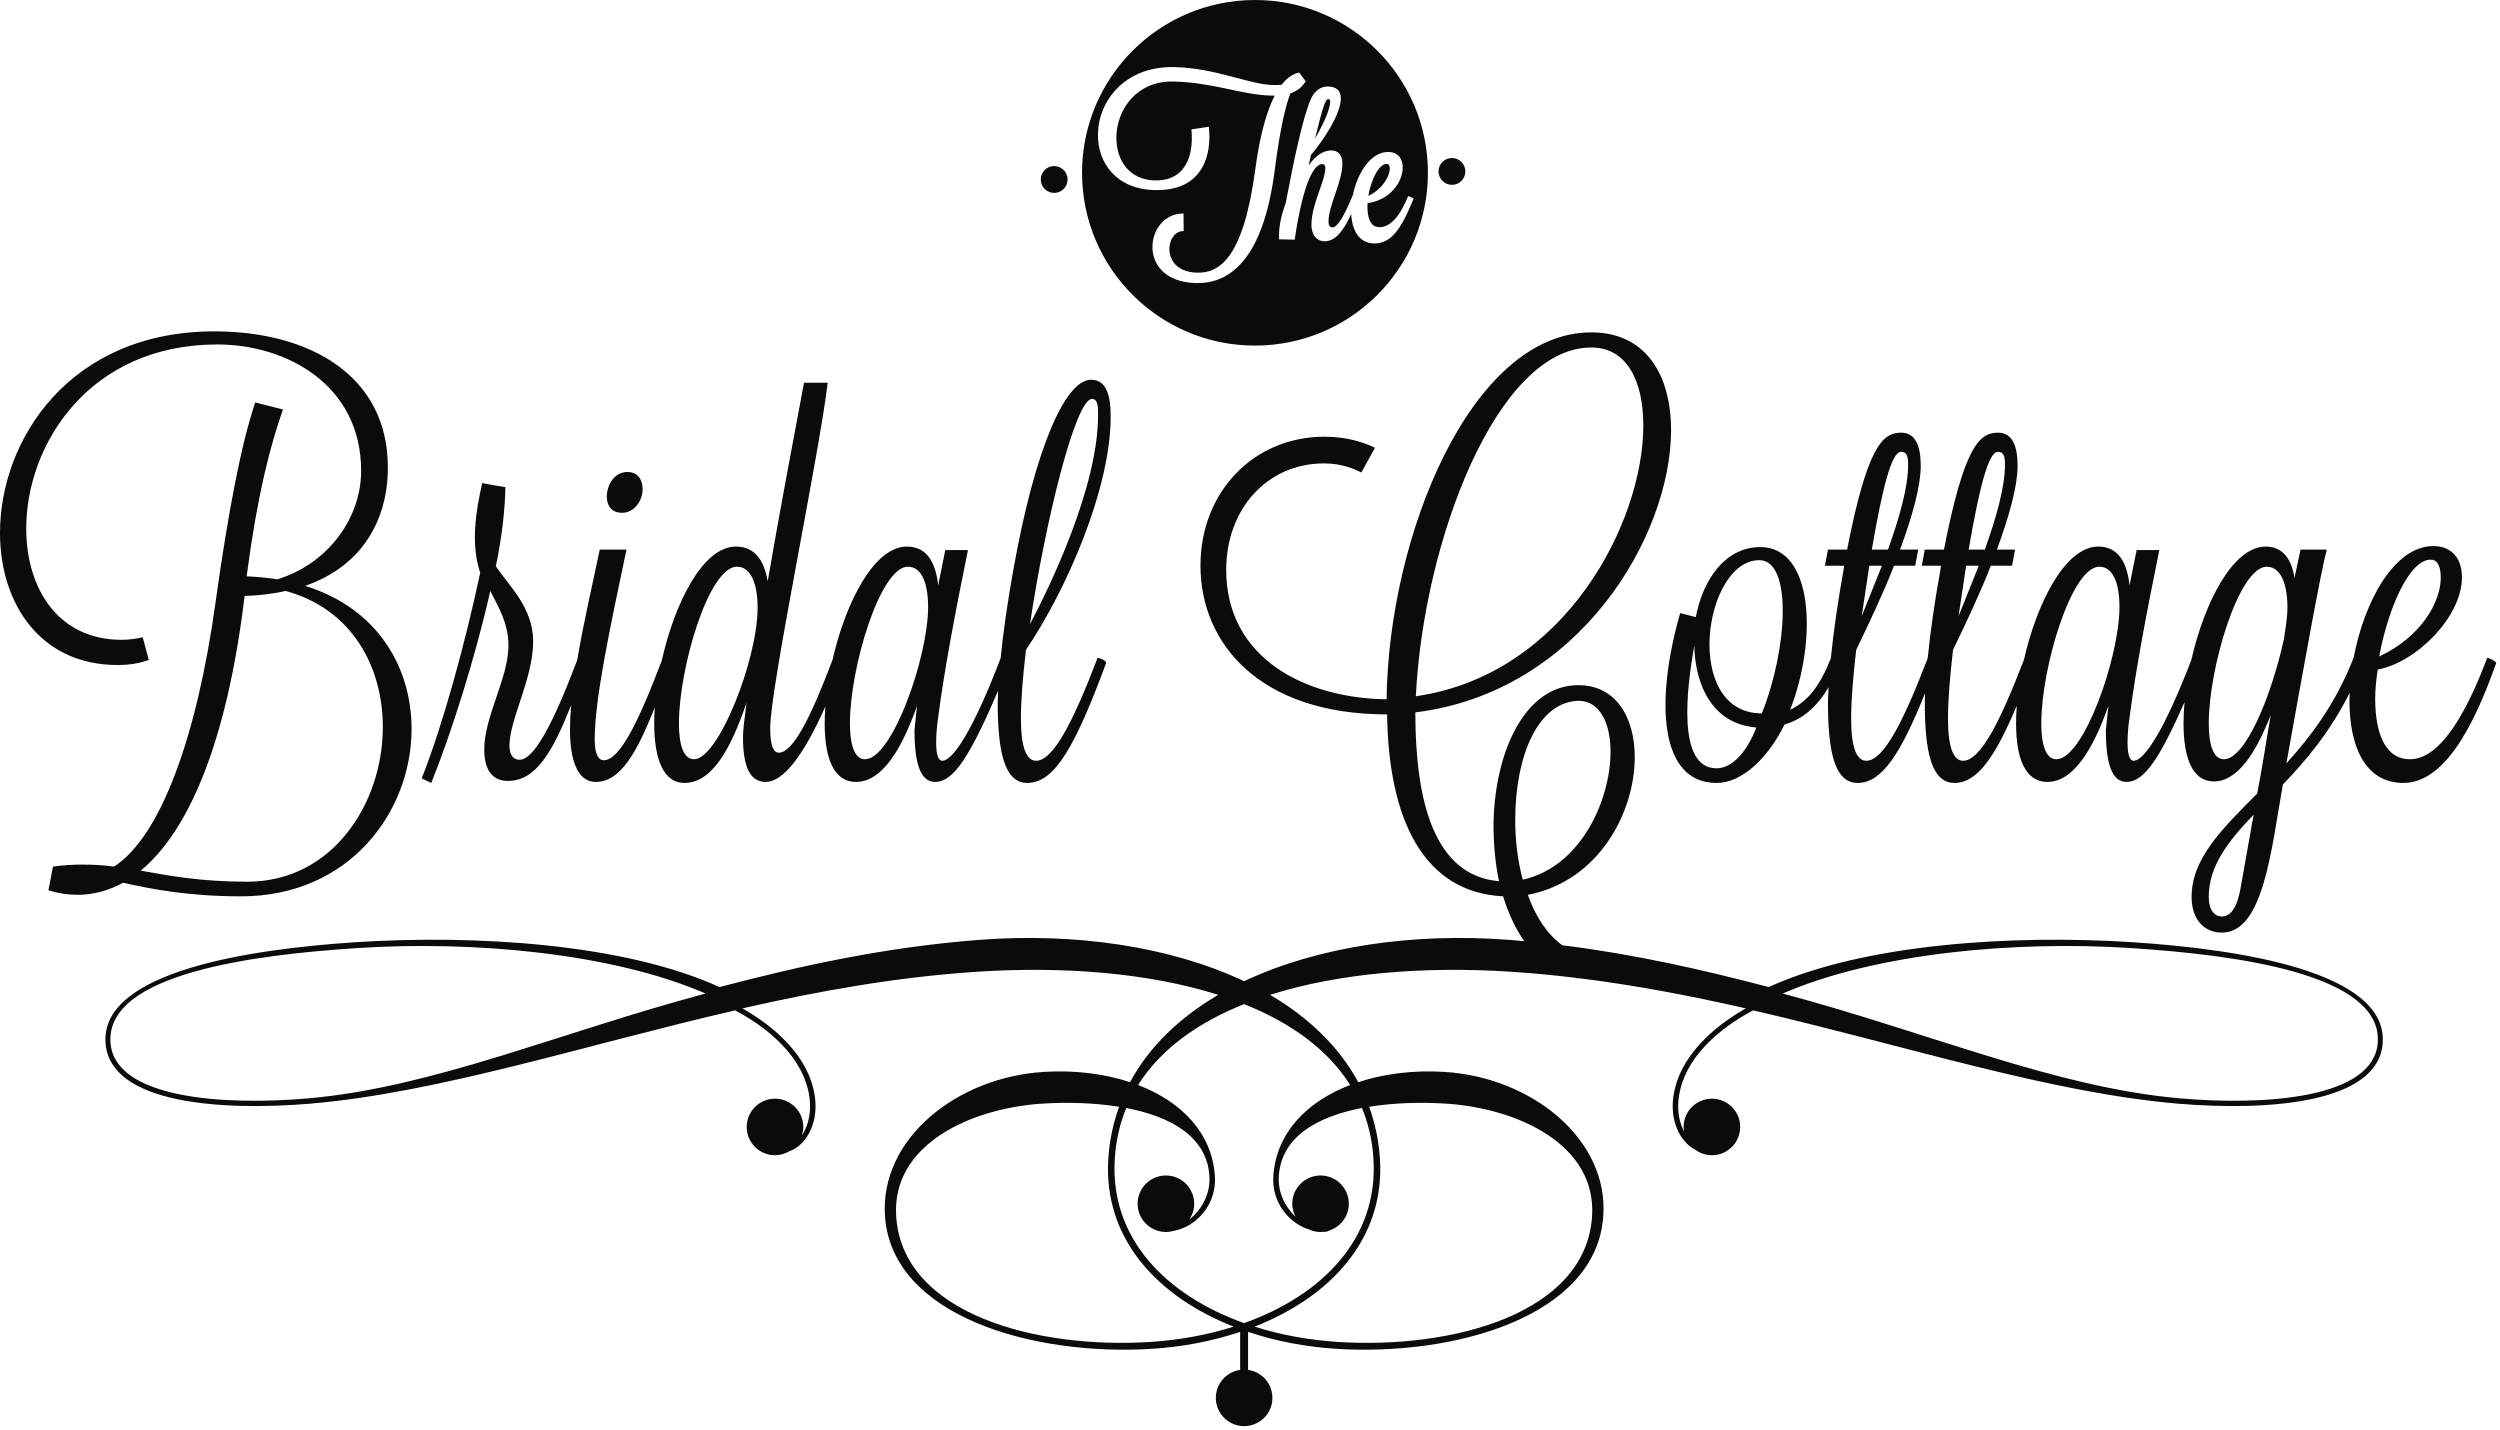<?xml version="1.0" encoding="UTF-8"?>
<svg width="187px" height="107px" viewBox="0 0 187 107" version="1.1" xmlns="http://www.w3.org/2000/svg" xmlns:xlink="http://www.w3.org/1999/xlink">
    <!-- Generator: Sketch 53.2 (72643) - https://sketchapp.com -->
    <title>Combined Shape</title>
    <desc>Created with Sketch.</desc>
    <g id="Symbols" stroke="none" stroke-width="1" fill="none" fill-rule="evenodd">
        <g id="Footer" transform="translate(-626, -327)" fill="#0B0B09">
            <g id="Group-48" transform="translate(626, 327)">
                <path d="M92.763,99.625 C90.713,100.312 88.494,100.741 86.228,100.888 C77.307,101.465 66.682,98.474 66.194,90.935 C65.82,85.178 71.577,80.573 78.085,80.177 C80.393,80.035 82.605,80.312 84.527,80.947 C85.96,78.279 88.25,76.1 91.123,74.415 C85.931,72.767 79.547,72.268 73.125,72.684 C67.104,73.074 61.239,74.126 55.537,75.427 C58.715,77.234 60.816,79.71 60.992,82.421 C61.12,84.388 60.083,85.771 59.048,86.107 C58.731,86.296 58.366,86.412 57.971,86.412 C56.8,86.412 55.854,85.464 55.854,84.297 C55.854,83.13 56.8,82.182 57.971,82.182 C59.139,82.182 60.087,83.13 60.087,84.297 C60.087,84.519 60.042,84.731 59.978,84.933 C60.38,84.325 60.65,83.481 60.583,82.447 C60.408,79.737 58.234,77.303 54.987,75.575 C43.552,78.218 32.807,81.748 23.117,82.562 C16.621,83.095 8.191,82.596 7.892,77.992 C7.547,72.68 18.598,70.996 26.626,70.476 C35.472,69.902 46.666,70.568 53.819,73.833 C59.838,72.25 66.207,70.841 73.264,70.301 C80.447,69.752 87.562,70.798 93.06,73.395 C98.558,70.798 105.673,69.752 112.857,70.301 C113.245,70.331 113.631,70.363 114.015,70.398 C113.337,69.436 112.811,68.29 112.432,67.046 C106.433,66.744 103.867,61.24 103.754,53.437 C94.209,53.437 89.795,48.121 89.795,42.315 C89.795,36.774 93.794,32.665 99.076,32.665 C100.887,32.665 102.132,33.155 102.849,33.494 L101.83,35.342 C101.378,35.115 100.434,34.663 99.038,34.663 C94.737,34.663 91.719,38.131 91.719,42.617 C91.719,49.252 97.643,52.231 103.717,52.306 C103.867,40.092 110.017,24.862 119.034,24.862 C123.071,24.862 124.996,27.991 124.996,32.175 C124.996,40.054 118.167,51.778 105.867,53.286 C105.867,59.921 107.263,65.501 112.13,65.915 C111.828,64.595 111.715,62.861 111.715,61.881 C111.715,56.528 113.941,51.25 118.054,51.25 C120.883,51.25 122.279,53.663 122.279,56.641 C122.279,60.75 119.6,65.915 114.28,66.933 C114.844,68.52 115.704,69.864 116.859,70.705 C122.353,71.39 127.441,72.555 132.301,73.833 C139.455,70.568 150.649,69.902 159.494,70.476 C167.523,70.996 178.573,72.68 178.228,77.992 C177.93,82.596 169.499,83.095 163.003,82.562 C153.314,81.748 142.57,78.218 131.133,75.575 C127.886,77.303 125.713,79.737 125.537,82.447 C125.48,83.321 125.668,84.056 125.969,84.632 C125.951,84.521 125.935,84.412 125.935,84.297 C125.935,83.13 126.882,82.182 128.051,82.182 C129.22,82.182 130.167,83.13 130.167,84.297 C130.167,85.464 129.22,86.412 128.051,86.412 C127.588,86.412 127.161,86.258 126.814,86.005 C125.872,85.537 125.011,84.222 125.128,82.421 C125.304,79.71 127.406,77.234 130.584,75.427 C126.539,74.504 122.352,73.694 118.065,73.165 C118.061,73.173 118.057,73.182 118.054,73.191 C117.964,73.173 117.876,73.153 117.788,73.131 C116.203,72.94 114.605,72.789 112.995,72.684 C106.574,72.268 100.189,72.767 94.999,74.415 C97.871,76.1 100.161,78.279 101.593,80.947 C103.516,80.312 105.728,80.035 108.035,80.177 C114.543,80.573 120.302,85.178 119.928,90.935 C119.439,98.474 108.813,101.465 99.894,100.888 C97.627,100.741 95.408,100.312 93.357,99.625 L93.357,102.467 C94.385,102.612 95.176,103.493 95.176,104.561 C95.176,105.728 94.228,106.676 93.06,106.676 C91.891,106.676 90.944,105.728 90.944,104.561 C90.944,103.493 91.735,102.611 92.763,102.467 L92.763,99.625 Z M175.752,51.827 C174.283,54.762 172.472,56.905 170.761,58.677 C169.893,63.502 169.327,69.76 166.195,69.76 C164.875,69.76 163.931,68.78 163.931,67.083 C163.931,64.181 166.271,61.956 168.836,59.355 C169.214,57.47 169.515,55.397 169.854,53.474 C168.76,56.264 167.402,58.451 165.592,58.451 C164.007,58.451 163.328,56.717 163.328,54.115 C163.328,53.605 163.354,53.07 163.403,52.519 C161.538,56.75 160.38,58.488 159.064,58.488 C157.97,58.488 157.518,57.131 157.518,54.605 L157.707,52.796 C156.65,55.811 155.179,58.488 153.141,58.488 C151.519,58.488 150.802,56.792 150.802,54.115 C150.802,53.687 150.82,53.242 150.855,52.784 C149.21,56.69 147.877,58.564 146.199,58.564 C144.464,58.564 143.974,56.226 143.974,52.494 C143.98,52.282 143.988,52.066 143.998,51.845 C142.169,56.39 140.763,58.564 138.956,58.564 C137.221,58.564 136.73,56.226 136.73,52.494 C136.74,52.144 136.755,51.783 136.776,51.412 C135.92,52.86 134.833,53.806 133.486,54.191 C132.278,56.641 130.354,58.564 128.392,58.564 C124.054,58.564 123.827,52.305 125.676,45.859 L126.845,46.161 C127.373,43.372 129.033,40.921 131.674,40.921 C135.674,40.921 135.938,47.895 133.9,53.097 C135.141,52.496 136.082,51.446 136.947,49.238 C137.147,47.233 137.47,45 137.899,42.618 C137.899,42.505 137.937,42.429 137.937,42.316 L136.503,42.316 L136.73,41.11 L138.163,41.11 C139.673,33.419 140.804,32.363 142.2,32.363 C143.257,32.363 143.672,33.306 143.672,34.852 C143.672,36.322 143.068,38.546 142.125,41.11 L143.484,41.11 L143.257,42.316 L141.672,42.316 C140.88,44.351 139.861,46.5 138.843,48.611 C138.616,50.572 138.465,52.344 138.465,53.738 C138.465,55.925 138.88,56.905 139.597,56.905 C140.878,56.905 142.347,54.049 144.191,49.237 C144.39,47.232 144.714,45 145.143,42.618 C145.143,42.505 145.181,42.429 145.181,42.316 L143.747,42.316 L143.974,41.11 L145.407,41.11 C146.917,33.419 148.048,32.363 149.444,32.363 C150.501,32.363 150.916,33.306 150.916,34.852 C150.916,36.322 150.312,38.546 149.369,41.11 L150.727,41.11 L150.501,42.316 L148.916,42.316 C148.124,44.351 147.105,46.5 146.086,48.611 C145.86,50.572 145.709,52.344 145.709,53.738 C145.709,55.925 146.124,56.905 146.841,56.905 C148.11,56.905 149.563,54.101 151.384,49.369 C152.368,45.06 154.491,40.883 156.952,40.883 C158.461,40.883 159.103,42.09 159.291,43.786 L159.819,41.147 L161.517,41.147 C160.574,45.784 159.743,50.119 159.291,53.663 C159.178,54.417 159.14,55.058 159.14,55.548 C159.14,56.415 159.291,56.905 159.593,56.905 C160.452,56.905 162.012,54.32 163.91,49.369 C164.893,45.061 167.017,40.883 169.478,40.883 C170.761,40.883 171.401,41.826 171.629,43.221 L172.081,41.109 L174.043,41.109 C173.59,42.768 172.194,50.572 171.024,57.094 C172.873,55.058 174.722,52.608 176.043,49.215 C176.045,49.215 176.048,49.215 176.05,49.215 C176.847,44.951 179.113,40.846 182.003,40.846 C183.437,40.846 184.154,41.826 184.154,43.183 C184.154,46.161 180.72,49.554 177.853,50.082 C177.74,50.836 177.665,51.552 177.665,52.268 C177.665,54.794 178.381,56.792 180.268,56.792 C182.72,56.792 184.72,52.72 186.04,49.214 C186.229,49.214 186.719,49.478 186.719,49.592 C185.474,53.06 183.248,58.564 179.777,58.564 C176.872,58.564 175.74,55.774 175.74,52.419 C175.74,52.223 175.744,52.026 175.752,51.827 Z M74.661,51.664 C72.573,56.517 71.35,58.488 69.95,58.488 C68.856,58.488 68.403,57.131 68.403,54.605 L68.592,52.796 C67.536,55.811 66.064,58.488 64.027,58.488 C62.404,58.488 61.687,56.792 61.687,54.115 C61.687,53.708 61.704,53.284 61.736,52.849 C60.03,56.673 58.542,58.488 57.273,58.488 C56.141,58.488 55.575,57.433 55.575,55.133 C55.575,54.643 55.688,53.739 55.839,52.57 C54.707,55.887 53.311,58.564 51.199,58.564 C49.576,58.564 48.935,56.679 48.935,54.115 C48.935,53.732 48.949,53.335 48.977,52.928 C47.625,56.303 46.415,58.489 44.558,58.489 C43.2,58.489 42.634,56.867 42.634,54.568 C42.634,54 42.666,53.388 42.723,52.744 C41.338,56.232 40.095,58.413 37.994,58.413 C36.786,58.413 36.221,57.546 36.221,56.038 C36.221,53.626 38.031,50.685 38.031,48.31 C38.031,46.576 37.277,45.407 36.673,44.201 C35.541,49.252 33.693,55.02 32.259,58.564 L31.542,58.224 C33.127,54.228 34.787,48.159 35.919,42.844 C35.202,40.695 35.579,38.282 36.07,36.133 C36.635,36.246 37.239,36.359 37.805,36.435 C37.767,38.207 37.541,40.205 37.088,42.353 C38.069,43.824 39.88,45.445 39.88,47.971 C39.88,50.76 38.107,53.814 38.107,55.774 C38.107,56.49 38.409,56.83 38.861,56.83 C39.943,56.83 41.356,54.178 43.174,49.384 C43.663,46.493 44.379,43.441 44.86,41.109 L46.86,41.109 C45.652,46.877 44.483,52.231 44.483,55.322 C44.483,56.452 44.784,56.867 45.162,56.867 C46.315,56.867 47.689,54.191 49.5,49.415 C50.467,45.09 52.577,40.883 55.047,40.883 C56.443,40.883 57.16,41.901 57.424,43.485 C58.254,38.621 59.424,32.439 60.14,28.631 L61.913,28.631 C61.234,34.249 57.612,51.439 57.612,54.455 C57.612,55.85 57.876,56.302 58.254,56.302 C59.335,56.302 60.673,53.579 62.269,49.371 C63.252,45.062 65.376,40.883 67.837,40.883 C69.346,40.883 69.988,42.09 70.176,43.786 L70.705,41.147 L72.402,41.147 C71.459,45.784 70.629,50.119 70.176,53.663 C70.063,54.417 70.025,55.058 70.025,55.548 C70.025,56.415 70.176,56.905 70.478,56.905 C71.345,56.905 72.926,54.274 74.846,49.238 C75.045,47.233 75.369,45 75.798,42.618 C77.42,33.532 79.684,28.405 81.608,28.405 C82.777,28.405 83.079,29.612 83.079,31.157 C83.079,36.548 79.797,44.088 76.741,48.611 C76.514,50.572 76.364,52.344 76.364,53.738 C76.364,55.925 76.779,56.905 77.495,56.905 C78.778,56.905 80.25,54.04 82.099,49.214 C82.287,49.214 82.74,49.403 82.74,49.592 C80.476,55.698 78.929,58.564 76.854,58.564 C75.119,58.564 74.628,56.226 74.628,52.494 C74.636,52.224 74.647,51.947 74.661,51.664 Z M28.636,54.379 C28.636,49.931 26.372,45.558 21.354,44.201 C20.411,44.427 19.392,44.54 18.298,44.578 C16.94,55.812 13.997,62.258 10.526,65.123 C12.639,65.5 15.016,65.953 18.487,65.953 C24.9,65.953 28.636,60.072 28.636,54.379 Z M11.13,49.365 C10.413,49.63 9.621,49.743 8.79,49.743 C2.98,49.743 -0,45.106 -0,39.865 C-0,32.891 5.207,24.786 16.034,24.786 C23.128,24.786 29.013,28.066 29.013,34.965 C29.013,38.81 27.164,42.316 22.825,43.824 C28.296,45.52 30.786,49.968 30.786,54.53 C30.786,60.675 26.183,67.046 18.034,67.046 C14.035,67.046 11.205,66.48 9.206,66.028 C8.112,66.631 6.942,66.933 5.81,66.933 C5.056,66.933 4.339,66.82 3.622,66.593 L3.962,64.822 C4.754,64.709 5.47,64.671 6.15,64.671 C6.98,64.671 7.734,64.709 8.526,64.822 C11.997,62.597 14.714,55.171 16.11,45.143 C17.091,38.093 18.072,33.118 19.091,30.102 L21.166,30.629 C20.185,33.419 19.241,37.076 18.449,43.108 C19.279,43.145 20.034,43.221 20.75,43.334 C24.637,42.127 27.013,38.659 27.013,35.228 C27.013,28.782 21.43,25.766 16.261,25.766 C6.64,25.766 1.962,33.268 1.962,39.526 C1.962,44.012 4.339,47.858 9.093,47.858 C9.658,47.858 10.187,47.782 10.677,47.669 L11.13,49.365 Z M45.388,37.151 C45.388,36.322 45.916,35.304 46.935,35.304 C47.727,35.304 48.067,35.907 48.067,36.586 C48.067,37.453 47.463,38.357 46.52,38.357 C45.728,38.357 45.388,37.792 45.388,37.151 Z M50.784,54.115 C50.784,55.698 51.123,56.792 51.916,56.792 C53.726,56.792 56.669,49.366 56.669,45.445 C56.669,43.786 56.217,42.391 55.122,42.391 C53.01,42.391 50.784,49.968 50.784,54.115 Z M63.574,54.115 C63.574,55.698 63.913,56.792 64.706,56.792 C66.743,56.792 69.422,49.139 69.422,45.407 C69.422,43.598 68.931,42.391 67.912,42.391 C65.838,42.391 63.574,49.931 63.574,54.115 Z M81.683,29.838 C80.438,29.838 78.175,39.074 77.043,46.689 C78.552,43.824 82.136,36.435 82.136,31.044 C82.136,30.479 82.136,29.838 81.683,29.838 Z M113.338,61.353 C113.338,62.861 113.526,64.407 113.903,65.802 C118.28,64.822 120.468,59.808 120.468,56.226 C120.468,54.153 119.714,52.494 118.167,52.419 C115.035,52.419 113.338,56.566 113.338,61.353 Z M105.905,52.079 C117.148,50.459 122.92,38.998 122.92,31.836 C122.92,28.405 121.637,25.993 119.034,25.993 C111.941,25.993 106.471,40.544 105.905,52.079 Z M131.787,53.361 C133.749,48.423 134.051,41.901 131.599,41.901 C127.411,41.901 125.827,53.361 131.787,53.361 Z M131.373,54.417 C128.128,54.153 126.807,51.326 126.732,48.31 C126.166,51.477 125.411,57.47 128.392,57.47 C129.599,57.47 130.693,56.189 131.373,54.417 Z M142.2,33.796 C141.484,33.796 140.804,36.51 140.012,41.11 L141.22,41.11 C142.087,38.697 142.729,36.435 142.729,34.739 C142.729,34.173 142.653,33.796 142.2,33.796 Z M140.767,42.316 L139.823,42.316 L139.258,46.085 L140.767,42.316 Z M149.444,33.796 C148.727,33.796 148.048,36.51 147.256,41.11 L148.463,41.11 C149.331,38.697 149.972,36.435 149.972,34.739 C149.972,34.173 149.897,33.796 149.444,33.796 Z M148.011,42.316 L147.067,42.316 L146.501,46.085 L148.011,42.316 Z M152.688,54.115 C152.688,55.698 153.028,56.792 153.82,56.792 C155.858,56.792 158.536,49.139 158.536,45.407 C158.536,43.598 158.046,42.391 157.027,42.391 C154.952,42.391 152.688,49.931 152.688,54.115 Z M166.195,68.554 C166.912,68.554 167.365,67.762 167.591,66.442 L168.572,60.939 C166.723,62.861 165.214,64.746 165.214,67.083 C165.214,68.101 165.667,68.554 166.195,68.554 Z M165.214,54.115 C165.214,55.699 165.554,56.792 166.346,56.792 C167.931,56.792 169.854,52.231 170.835,47.82 C170.948,47.028 171.1,46.237 171.1,45.445 C171.1,43.786 170.648,42.391 169.553,42.391 C167.478,42.391 165.214,49.931 165.214,54.115 Z M177.966,49.101 C181.136,47.631 182.569,44.993 182.569,43.221 C182.569,42.316 182.305,41.863 181.814,41.863 C180.193,41.863 178.607,45.596 177.966,49.101 Z M79.855,13.426 C79.855,13.98 79.406,14.429 78.851,14.429 C78.297,14.429 77.848,13.98 77.848,13.426 C77.848,12.872 78.297,12.423 78.851,12.423 C79.406,12.423 79.855,12.872 79.855,13.426 Z M109.609,12.823 C109.609,13.376 109.16,13.826 108.605,13.826 C108.051,13.826 107.602,13.376 107.602,12.823 C107.602,12.269 108.051,11.82 108.605,11.82 C109.16,11.82 109.609,12.269 109.609,12.823 Z M163.029,82.154 C169.448,82.718 177.584,82.164 177.857,77.968 C178.189,72.842 167.233,71.424 159.391,70.916 L159.354,70.913 C150.805,70.36 140.374,71.266 133.347,74.316 C144.389,77.269 153.678,81.324 163.029,82.154 Z M100.991,81.159 C99.31,78.482 96.526,76.494 93.06,75.106 C89.594,76.494 86.81,78.482 85.129,81.159 C88.38,82.403 90.667,84.749 90.875,87.981 C91.004,89.949 89.715,91.375 88.478,91.867 C88.221,91.971 87.965,92.04 87.726,92.085 C87.56,92.127 87.389,92.156 87.209,92.156 C87.172,92.156 87.138,92.147 87.102,92.145 C87.003,92.143 86.915,92.135 86.849,92.119 C85.853,91.949 85.093,91.087 85.093,90.041 C85.093,88.873 86.04,87.926 87.209,87.926 C88.377,87.926 89.325,88.873 89.325,90.041 C89.325,90.474 89.194,90.877 88.969,91.212 C89.8,90.573 90.557,89.384 90.465,87.97 C90.271,84.985 87.518,83.505 84.245,82.878 C83.772,84.028 83.476,85.284 83.387,86.654 C83.001,92.626 87.211,96.879 93.06,98.969 C98.91,96.879 103.121,92.626 102.733,86.654 C102.645,85.284 102.349,84.028 101.876,82.878 C98.602,83.505 95.849,84.985 95.655,87.97 C95.573,89.243 96.178,90.337 96.906,91.01 C96.755,90.719 96.661,90.392 96.661,90.041 C96.661,88.873 97.608,87.926 98.777,87.926 C99.946,87.926 100.893,88.873 100.893,90.041 C100.893,90.991 100.262,91.785 99.4,92.052 C99.346,92.118 99.158,92.155 98.887,92.145 C98.85,92.147 98.814,92.156 98.777,92.156 C98.456,92.156 98.156,92.079 97.883,91.951 C97.802,91.925 97.723,91.898 97.642,91.867 C96.405,91.375 95.118,89.949 95.244,87.981 C95.454,84.749 97.74,82.403 100.991,81.159 Z M108.175,82.553 C106.376,82.437 104.327,82.477 102.412,82.785 C102.843,83.982 103.123,85.258 103.217,86.622 L103.219,86.659 C103.609,92.679 99.513,97.006 93.845,99.233 C95.785,99.848 97.882,100.235 100.039,100.375 C108.587,100.928 118.612,98.297 119.087,90.979 C119.435,85.595 113.49,82.897 108.175,82.553 Z M86.081,100.375 C88.239,100.235 90.336,99.848 92.276,99.233 C86.609,97.006 82.512,92.679 82.902,86.659 L82.904,86.622 C82.997,85.258 83.278,83.982 83.708,82.785 C81.794,82.477 79.744,82.437 77.946,82.553 C72.631,82.897 66.686,85.595 67.034,90.979 C67.51,98.297 77.534,100.928 86.081,100.375 Z M23.091,82.154 C32.443,81.324 41.732,77.269 52.775,74.316 C45.746,71.266 35.315,70.36 26.767,70.913 L26.729,70.916 C18.887,71.424 7.932,72.842 8.264,77.968 C8.536,82.164 16.671,82.718 23.091,82.154 Z M101.196,14.579 C100.522,16.223 100.027,17.019 99.651,17.011 C99.522,17.007 99.364,16.932 99.374,16.514 C99.402,15.331 100.38,13.637 100.411,12.295 C100.428,11.603 100.103,11.264 99.598,11.252 C98.978,11.237 98.376,11.671 97.882,12.381 C97.946,12.108 98.01,11.85 98.06,11.591 C98.98,10.516 100.268,8.569 100.295,7.401 C100.308,6.853 100.043,6.486 99.321,6.469 C98.887,6.459 98.376,6.721 98.087,7.335 C97.464,8.662 96.747,12.152 96.17,15.198 C96.17,15.198 95.694,16.37 95.668,17.509 C95.665,17.639 95.662,17.769 95.673,17.899 L96.843,17.926 C97.477,13.641 98.29,12.26 98.91,12.275 C99.069,12.278 99.138,12.41 99.134,12.569 C99.11,13.607 98.134,15.186 98.097,16.744 C98.077,17.623 98.544,18.038 99.049,18.05 C99.933,18.071 100.541,17.151 101.073,16.005 C101.128,17.207 101.638,18.183 102.786,18.21 C104.201,18.243 104.957,16.76 105.723,14.887 C105.725,14.801 105.41,14.678 105.324,14.676 C104.74,16.134 104.013,17.012 103.161,16.992 C102.497,16.976 102.268,16.278 102.288,15.413 C102.29,15.341 102.291,15.269 102.293,15.197 C104.003,14.962 104.901,13.598 104.925,12.574 C104.941,11.911 104.592,11.383 103.871,11.366 C102.544,11.335 101.539,12.924 101.196,14.579 Z M80.937,12.925 C80.937,5.787 86.728,-0 93.872,-0 C101.016,-0 106.808,5.787 106.808,12.925 C106.808,20.064 101.016,25.85 93.872,25.85 C86.728,25.85 80.937,20.064 80.937,12.925 Z M97.669,6.084 L97.179,5.423 C96.86,5.488 96.379,5.679 95.857,6.345 C95.67,6.355 95.467,6.365 95.222,6.359 C93.417,6.317 90.962,5.09 87.844,5.018 C84.15,4.931 82.182,7.54 82.125,9.992 C82.075,12.126 83.457,14.15 86.372,14.218 C89.36,14.288 90.414,12.451 90.464,10.346 C90.47,10.057 90.448,9.768 90.426,9.479 L89.122,9.679 C89.144,9.954 89.153,10.214 89.146,10.473 C89.108,12.117 88.367,13.543 86.375,13.496 C84.397,13.451 83.466,11.885 83.506,10.211 C83.553,8.207 85.005,6.033 87.776,6.098 C90.764,6.168 92.908,7.098 95.03,7.148 L95.347,7.156 C94.803,8.21 94.257,9.929 93.888,12.72 C92.979,19.481 91.123,20.433 89.535,20.396 C88.02,20.36 87.449,19.424 87.469,18.587 C87.485,17.895 87.904,17.27 88.539,17.285 L88.526,15.971 C87.126,15.953 86.231,17.158 86.202,18.413 C86.171,19.74 87.12,21.119 89.473,21.174 C91.783,21.228 94.447,19.703 95.346,12.754 C95.77,9.445 96.198,7.825 96.521,6.981 C97.075,6.791 97.413,6.482 97.669,6.084 Z M99.371,7.408 C99.443,7.41 99.499,7.483 99.496,7.613 C99.479,8.348 98.784,9.617 98.362,10.386 C98.938,8.004 99.14,7.403 99.371,7.408 Z M102.349,14.65 C102.551,13.456 103.142,12.244 103.734,12.258 C103.879,12.261 103.962,12.408 103.956,12.624 C103.944,13.157 103.444,14.142 102.349,14.65 Z" id="Combined-Shape"></path>
            </g>
        </g>
    </g>
</svg>